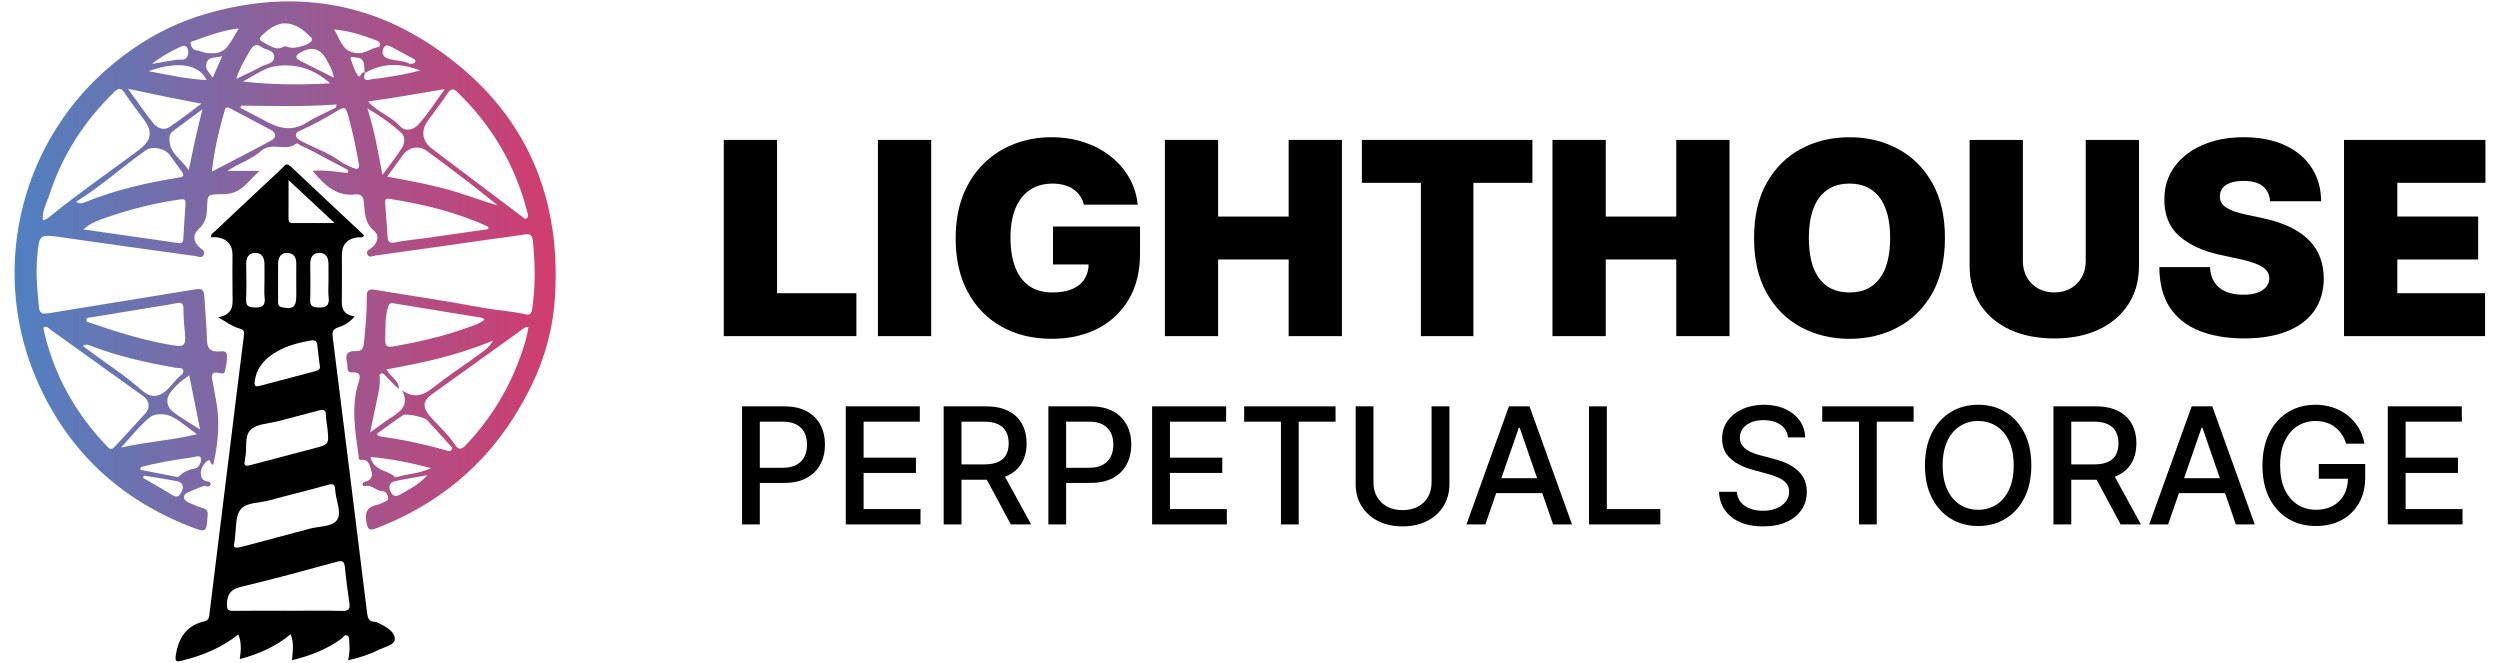 <svg width="166" height="44" viewBox="0 0 166 44" fill="none" xmlns="http://www.w3.org/2000/svg">
<path d="M48.058 22.32V9.29H51.596V19.47H56.864V22.32H48.058Z" fill="black"/>
<path d="M61.831 9.29V22.32H58.294V9.29H61.831Z" fill="black"/>
<path d="M71.97 13.591C71.914 13.366 71.828 13.169 71.708 12.999C71.59 12.825 71.441 12.679 71.263 12.56C71.089 12.437 70.886 12.346 70.653 12.286C70.423 12.223 70.171 12.191 69.895 12.191C69.301 12.191 68.794 12.333 68.375 12.617C67.959 12.902 67.641 13.311 67.421 13.845C67.204 14.38 67.096 15.024 67.096 15.779C67.096 16.535 67.2 17.196 67.408 17.739C67.615 18.282 67.925 18.698 68.337 18.986C68.748 19.274 69.259 19.419 69.87 19.419C70.408 19.419 70.856 19.34 71.213 19.183C71.573 19.026 71.842 18.804 72.02 18.515C72.199 18.227 72.288 17.887 72.288 17.497L72.898 17.561H69.921V15.041H75.698V16.848C75.698 18.036 75.445 19.051 74.94 19.895C74.439 20.735 73.749 21.38 72.866 21.83C71.988 22.275 70.981 22.497 69.844 22.497C68.576 22.497 67.463 22.228 66.503 21.689C65.545 21.151 64.797 20.383 64.258 19.386C63.723 18.39 63.456 17.204 63.456 15.83C63.456 14.753 63.619 13.799 63.946 12.967C64.277 12.136 64.735 11.434 65.32 10.861C65.905 10.284 66.582 9.849 67.35 9.557C68.118 9.26 68.94 9.112 69.818 9.112C70.59 9.112 71.307 9.222 71.969 9.443C72.635 9.659 73.222 9.969 73.731 10.372C74.244 10.77 74.658 11.243 74.972 11.791C75.285 12.338 75.476 12.938 75.544 13.591H71.969L71.97 13.591Z" fill="black"/>
<path d="M77.347 22.32V9.29H80.884V14.38H85.567V9.29H89.104V22.32H85.567V17.23H80.884V22.32H77.347Z" fill="black"/>
<path d="M90.428 12.14V9.29H101.753V12.14H97.834V22.32H94.347V12.14H90.429H90.428Z" fill="black"/>
<path d="M103.084 22.32V9.29H106.621V14.38H111.304V9.29H114.841V22.32H111.304V17.23H106.621V22.32H103.084Z" fill="black"/>
<path d="M129.144 15.805C129.144 17.256 128.862 18.479 128.298 19.476C127.733 20.469 126.972 21.222 126.014 21.735C125.055 22.244 123.987 22.498 122.808 22.498C121.628 22.498 120.548 22.242 119.589 21.729C118.633 21.211 117.874 20.456 117.31 19.463C116.751 18.467 116.471 17.247 116.471 15.805C116.471 14.363 116.751 13.133 117.31 12.141C117.874 11.144 118.634 10.391 119.589 9.882C120.547 9.369 121.62 9.113 122.808 9.113C123.996 9.113 125.055 9.369 126.014 9.882C126.972 10.391 127.734 11.144 128.298 12.141C128.862 13.133 129.144 14.355 129.144 15.805ZM125.505 15.805C125.505 15.025 125.401 14.367 125.192 13.833C124.99 13.294 124.686 12.887 124.283 12.611C123.885 12.332 123.393 12.191 122.807 12.191C122.222 12.191 121.728 12.332 121.325 12.611C120.926 12.887 120.622 13.294 120.414 13.833C120.211 14.367 120.109 15.025 120.109 15.805C120.109 16.586 120.211 17.245 120.414 17.784C120.622 18.318 120.926 18.725 121.325 19.005C121.727 19.281 122.221 19.418 122.807 19.418C123.393 19.418 123.885 19.28 124.283 19.005C124.686 18.725 124.99 18.318 125.192 17.784C125.401 17.245 125.505 16.586 125.505 15.805Z" fill="black"/>
<path d="M138.493 9.29H142.029V17.637C142.029 18.63 141.792 19.489 141.317 20.214C140.846 20.935 140.189 21.493 139.344 21.887C138.5 22.278 137.52 22.473 136.405 22.473C135.289 22.473 134.297 22.278 133.453 21.887C132.61 21.493 131.952 20.935 131.481 20.214C131.014 19.489 130.781 18.63 130.781 17.637V9.29H134.318V17.332C134.318 17.735 134.407 18.095 134.585 18.413C134.763 18.727 135.009 18.973 135.323 19.151C135.641 19.329 136.002 19.418 136.405 19.418C136.808 19.418 137.173 19.329 137.487 19.151C137.801 18.974 138.047 18.727 138.225 18.413C138.403 18.095 138.493 17.735 138.493 17.332V9.29Z" fill="black"/>
<path d="M150.734 13.362C150.701 12.938 150.542 12.607 150.257 12.37C149.977 12.132 149.55 12.013 148.978 12.013C148.613 12.013 148.315 12.057 148.082 12.146C147.852 12.232 147.683 12.348 147.572 12.496C147.463 12.645 147.405 12.814 147.401 13.005C147.392 13.162 147.42 13.304 147.484 13.431C147.552 13.554 147.658 13.667 147.802 13.769C147.947 13.866 148.13 13.955 148.355 14.036C148.581 14.117 148.848 14.189 149.157 14.252L150.227 14.482C150.947 14.634 151.565 14.836 152.078 15.086C152.59 15.336 153.011 15.631 153.338 15.97C153.665 16.305 153.904 16.683 154.057 17.103C154.213 17.523 154.294 17.98 154.299 18.477C154.294 19.334 154.08 20.059 153.656 20.652C153.231 21.246 152.625 21.698 151.837 22.008C151.052 22.317 150.108 22.472 149.006 22.472C147.904 22.472 146.885 22.304 146.041 21.969C145.201 21.634 144.548 21.119 144.081 20.423C143.619 19.723 143.385 18.828 143.381 17.738H146.741C146.762 18.137 146.862 18.472 147.04 18.743C147.218 19.015 147.469 19.22 147.79 19.36C148.117 19.501 148.505 19.57 148.955 19.57C149.332 19.57 149.648 19.524 149.903 19.43C150.157 19.337 150.349 19.207 150.482 19.042C150.613 18.877 150.681 18.688 150.686 18.476C150.681 18.277 150.615 18.103 150.489 17.954C150.366 17.802 150.161 17.666 149.878 17.547C149.593 17.424 149.209 17.31 148.726 17.204L147.429 16.924C146.274 16.674 145.365 16.256 144.699 15.671C144.037 15.081 143.709 14.277 143.713 13.259C143.709 12.432 143.93 11.709 144.374 11.09C144.825 10.466 145.446 9.98 146.239 9.633C147.036 9.285 147.95 9.112 148.981 9.112C150.012 9.112 150.944 9.288 151.71 9.64C152.478 9.992 153.069 10.488 153.486 11.129C153.906 11.765 154.118 12.509 154.122 13.362H150.737L150.734 13.362Z" fill="black"/>
<path d="M155.643 22.32V9.29H165.034V12.14H159.181V14.38H164.55V17.23H159.181V19.469H165.008V22.319H155.644L155.643 22.32Z" fill="black"/>
<path d="M49.271 34.821V26.981H52.065C52.674 26.981 53.179 27.092 53.58 27.314C53.981 27.536 54.281 27.84 54.48 28.224C54.679 28.608 54.779 29.04 54.779 29.519C54.779 29.999 54.678 30.435 54.478 30.819C54.277 31.203 53.976 31.506 53.575 31.73C53.173 31.953 52.668 32.065 52.061 32.065H50.139V31.062H51.953C52.338 31.062 52.651 30.995 52.891 30.861C53.13 30.727 53.307 30.544 53.419 30.312C53.531 30.08 53.587 29.816 53.587 29.52C53.587 29.224 53.531 28.961 53.419 28.732C53.306 28.502 53.13 28.322 52.888 28.192C52.647 28.062 52.33 27.997 51.937 27.997H50.452V34.822H49.269L49.271 34.821Z" fill="black"/>
<path d="M56.16 34.821V26.982H61.075V28H57.343V30.388H60.819V31.402H57.343V33.802H61.121V34.82H56.161L56.16 34.821Z" fill="black"/>
<path d="M62.66 34.821V26.982H65.454C66.061 26.982 66.566 27.086 66.968 27.295C67.37 27.505 67.67 27.794 67.869 28.162C68.069 28.531 68.168 28.957 68.168 29.439C68.168 29.921 68.067 30.34 67.867 30.704C67.667 31.068 67.365 31.35 66.964 31.552C66.562 31.754 66.057 31.854 65.45 31.854H63.333V30.836H65.343C65.726 30.836 66.038 30.782 66.279 30.672C66.52 30.562 66.696 30.403 66.809 30.193C66.921 29.984 66.977 29.733 66.977 29.439C66.977 29.146 66.921 28.887 66.807 28.67C66.694 28.453 66.516 28.287 66.275 28.171C66.034 28.055 65.718 27.997 65.328 27.997H63.843V34.822H62.66V34.821ZM66.53 31.284L68.467 34.821H67.119L65.221 31.284H66.53Z" fill="black"/>
<path d="M69.611 34.821V26.982H72.405C73.015 26.982 73.52 27.093 73.921 27.314C74.321 27.536 74.621 27.84 74.82 28.224C75.02 28.608 75.119 29.04 75.119 29.519C75.119 29.999 75.019 30.435 74.818 30.819C74.618 31.203 74.316 31.506 73.915 31.73C73.513 31.953 73.008 32.065 72.401 32.065H70.479V31.062H72.293C72.678 31.062 72.991 30.995 73.231 30.861C73.471 30.727 73.647 30.544 73.759 30.312C73.871 30.08 73.927 29.816 73.927 29.52C73.927 29.224 73.871 28.961 73.759 28.732C73.646 28.502 73.47 28.322 73.228 28.192C72.987 28.062 72.671 27.997 72.278 27.997H70.792V34.822H69.609L69.611 34.821Z" fill="black"/>
<path d="M76.501 34.821V26.982H81.416V28H77.684V30.388H81.159V31.402H77.684V33.802H81.462V34.82H76.501L76.501 34.821Z" fill="black"/>
<path d="M82.613 28V26.982H88.68V28H86.234V34.821H85.055V28H82.613Z" fill="black"/>
<path d="M95.057 26.982H96.243V32.138C96.243 32.686 96.114 33.172 95.856 33.594C95.599 34.017 95.237 34.348 94.769 34.589C94.302 34.83 93.755 34.951 93.127 34.951C92.499 34.951 91.956 34.83 91.489 34.589C91.022 34.348 90.659 34.017 90.401 33.594C90.144 33.172 90.015 32.687 90.015 32.138V26.982H91.198V32.042C91.198 32.397 91.276 32.712 91.433 32.987C91.59 33.263 91.813 33.479 92.101 33.636C92.389 33.793 92.731 33.871 93.127 33.871C93.523 33.871 93.869 33.793 94.158 33.636C94.448 33.479 94.67 33.263 94.824 32.987C94.979 32.712 95.056 32.397 95.056 32.042V26.982H95.057Z" fill="black"/>
<path d="M98.628 34.821H97.372L100.193 26.982H101.56L104.381 34.821H103.125L100.909 28.406H100.848L98.627 34.821H98.628ZM98.838 31.751H102.911V32.746H98.838V31.751Z" fill="black"/>
<path d="M105.51 34.821V26.982H106.693V33.803H110.245V34.821H105.51Z" fill="black"/>
<path d="M118.723 29.041C118.682 28.679 118.514 28.398 118.218 28.197C117.922 27.997 117.55 27.896 117.1 27.896C116.779 27.896 116.501 27.947 116.266 28.048C116.031 28.149 115.849 28.287 115.72 28.461C115.591 28.636 115.527 28.835 115.527 29.056C115.527 29.243 115.571 29.403 115.659 29.539C115.747 29.674 115.863 29.787 116.008 29.878C116.152 29.969 116.307 30.044 116.473 30.104C116.639 30.164 116.798 30.213 116.951 30.251L117.717 30.451C117.967 30.512 118.224 30.595 118.486 30.699C118.749 30.804 118.993 30.942 119.217 31.113C119.442 31.284 119.624 31.496 119.763 31.748C119.902 32.001 119.972 32.304 119.972 32.656C119.972 33.1 119.857 33.494 119.629 33.839C119.401 34.183 119.071 34.455 118.638 34.654C118.205 34.853 117.683 34.952 117.07 34.952C116.457 34.952 115.975 34.859 115.546 34.673C115.118 34.487 114.782 34.222 114.54 33.879C114.297 33.536 114.163 33.128 114.138 32.656H115.324C115.347 32.939 115.439 33.174 115.602 33.362C115.764 33.549 115.971 33.688 116.225 33.779C116.479 33.87 116.758 33.915 117.062 33.915C117.396 33.915 117.694 33.862 117.955 33.756C118.216 33.65 118.423 33.502 118.573 33.312C118.724 33.122 118.799 32.899 118.799 32.644C118.799 32.412 118.733 32.222 118.602 32.074C118.471 31.926 118.294 31.804 118.07 31.706C117.846 31.609 117.595 31.524 117.314 31.45L116.388 31.197C115.76 31.026 115.263 30.775 114.897 30.443C114.531 30.112 114.348 29.672 114.348 29.127C114.348 28.675 114.47 28.281 114.715 27.944C114.96 27.608 115.292 27.345 115.71 27.158C116.129 26.97 116.601 26.876 117.126 26.876C117.652 26.876 118.126 26.97 118.533 27.155C118.94 27.342 119.261 27.598 119.496 27.923C119.731 28.248 119.853 28.622 119.863 29.042H118.723L118.723 29.041Z" fill="black"/>
<path d="M120.997 28V26.982H127.064V28H124.618V34.821H123.439V28H120.997Z" fill="black"/>
<path d="M134.88 30.901C134.88 31.738 134.727 32.457 134.42 33.058C134.114 33.659 133.695 34.121 133.163 34.444C132.631 34.767 132.027 34.928 131.351 34.928C130.674 34.928 130.066 34.767 129.534 34.444C129.002 34.121 128.583 33.658 128.277 33.056C127.97 32.455 127.817 31.736 127.817 30.902C127.817 30.067 127.97 29.346 128.277 28.745C128.583 28.144 129.002 27.681 129.534 27.359C130.066 27.036 130.672 26.875 131.351 26.875C132.03 26.875 132.631 27.036 133.163 27.359C133.695 27.681 134.114 28.144 134.42 28.745C134.727 29.345 134.88 30.064 134.88 30.902V30.901ZM133.709 30.901C133.709 30.263 133.606 29.725 133.401 29.288C133.195 28.85 132.915 28.519 132.558 28.293C132.202 28.067 131.8 27.954 131.351 27.954C130.901 27.954 130.496 28.067 130.141 28.293C129.786 28.519 129.507 28.85 129.301 29.288C129.095 29.725 128.993 30.263 128.993 30.901C128.993 31.539 129.095 32.077 129.301 32.514C129.507 32.952 129.786 33.283 130.141 33.509C130.496 33.735 130.899 33.848 131.351 33.848C131.802 33.848 132.202 33.735 132.558 33.509C132.915 33.283 133.195 32.952 133.401 32.514C133.606 32.077 133.709 31.539 133.709 30.901Z" fill="black"/>
<path d="M136.349 34.821V26.982H139.143C139.751 26.982 140.255 27.086 140.657 27.295C141.059 27.505 141.36 27.794 141.559 28.162C141.758 28.531 141.857 28.957 141.857 29.439C141.857 29.921 141.757 30.34 141.557 30.704C141.356 31.068 141.055 31.35 140.654 31.552C140.251 31.754 139.747 31.854 139.139 31.854H137.023V30.836H139.032C139.415 30.836 139.727 30.782 139.968 30.672C140.209 30.562 140.386 30.403 140.499 30.193C140.611 29.984 140.667 29.733 140.667 29.439C140.667 29.146 140.61 28.887 140.497 28.67C140.383 28.453 140.206 28.287 139.965 28.171C139.724 28.055 139.408 27.997 139.017 27.997H137.532V34.822H136.349L136.349 34.821ZM140.219 31.284L142.156 34.821H140.809L138.91 31.284H140.219Z" fill="black"/>
<path d="M143.963 34.821H142.707L145.528 26.982H146.895L149.716 34.821H148.46L146.244 28.406H146.182L143.962 34.821H143.963ZM144.173 31.751H148.246V32.746H144.173V31.751Z" fill="black"/>
<path d="M155.783 29.459C155.708 29.227 155.61 29.018 155.486 28.833C155.362 28.648 155.214 28.49 155.044 28.358C154.873 28.227 154.678 28.127 154.46 28.058C154.241 27.988 154.003 27.954 153.742 27.954C153.301 27.954 152.902 28.068 152.548 28.295C152.193 28.522 151.913 28.854 151.708 29.292C151.502 29.729 151.4 30.265 151.4 30.898C151.4 31.531 151.503 32.071 151.71 32.509C151.917 32.948 152.2 33.281 152.56 33.508C152.919 33.735 153.329 33.849 153.788 33.849C154.214 33.849 154.586 33.762 154.904 33.589C155.222 33.415 155.468 33.17 155.643 32.852C155.817 32.534 155.905 32.16 155.905 31.728L156.212 31.786H153.968V30.81H157.049V31.702C157.049 32.36 156.91 32.931 156.631 33.415C156.351 33.898 155.966 34.272 155.475 34.534C154.984 34.797 154.421 34.928 153.789 34.928C153.079 34.928 152.457 34.765 151.923 34.438C151.388 34.112 150.972 33.648 150.673 33.047C150.375 32.446 150.226 31.732 150.226 30.906C150.226 30.281 150.312 29.719 150.486 29.221C150.659 28.724 150.904 28.301 151.219 27.952C151.534 27.604 151.905 27.337 152.333 27.152C152.76 26.967 153.228 26.875 153.735 26.875C154.159 26.875 154.554 26.937 154.92 27.062C155.286 27.187 155.613 27.364 155.9 27.594C156.187 27.824 156.424 28.096 156.614 28.411C156.802 28.727 156.93 29.075 156.997 29.458H155.783L155.783 29.459Z" fill="black"/>
<path d="M158.55 34.821V26.982H163.465V28H159.733V30.388H163.209V31.402H159.733V33.802H163.511V34.82H158.551L158.55 34.821Z" fill="black"/>
<path d="M20.76 11.35C21.582 11.255 22.332 11.428 23.083 11.485L23.117 11.293C22.315 10.868 21.515 10.44 20.711 10.018C20.462 9.887 20.204 9.774 19.952 9.65C19.862 9.606 19.722 9.492 19.697 9.514C19.007 10.122 18.063 9.366 17.31 10.043C16.699 10.592 15.833 10.857 15.099 11.347H17.234C16.478 12.018 16.024 12.868 14.911 12.889C13.616 12.914 13.809 12.865 13.737 14.025C13.708 14.493 13.569 14.861 13.209 15.194C12.773 15.597 12.822 16.061 13.279 16.446C13.441 16.582 13.644 16.691 13.524 16.927C13.399 17.17 13.155 17.029 12.975 17.003C10.023 16.597 7.072 16.186 4.122 15.762C2.623 15.547 2.612 15.532 2.474 17.004C2.368 18.142 2.474 19.276 2.586 20.41C2.631 20.86 2.878 20.857 3.212 20.802C6.325 20.293 9.438 19.792 12.55 19.279C13.547 19.114 13.541 19.101 13.598 20.117C13.643 20.928 13.725 21.739 13.743 22.55C13.754 23.063 13.9 23.342 14.465 23.342C14.667 23.342 15.043 23.241 15.068 23.569C15.096 23.944 15.019 24.34 14.915 24.706C14.868 24.874 14.622 24.772 14.469 24.751C14.137 24.705 14.019 24.83 14.086 25.159C14.174 25.597 14.242 26.039 14.328 26.477C14.592 27.82 14.542 29.194 14.163 30.852C13.944 30.884 14.012 30.432 13.793 30.586C13.549 30.758 13.365 31.046 13.335 31.349C13.316 31.547 13.369 31.799 13.601 31.919C13.746 31.994 14.047 31.93 13.977 32.192C13.915 32.425 13.651 32.216 13.498 32.277C13.149 32.418 12.788 32.547 12.453 32.708C12.078 32.889 12.146 33.208 12.56 33.386C12.858 33.514 13.158 33.644 13.468 33.735C13.729 33.813 13.806 33.931 13.787 34.214C13.71 35.368 13.715 35.387 12.628 34.964C8.012 33.166 4.621 30.035 2.567 25.517C-0.689 18.346 1.136 9.87 7.011 4.667C8.927 2.97 11.093 1.693 13.54 0.962C18.885 -0.635 24.017 -0.08 28.677 3.022C34.577 6.95 37.281 12.583 36.856 19.674C36.73 21.759 36.194 23.77 35.266 25.647C34.541 27.113 33.692 28.488 32.615 29.757C30.533 32.213 27.985 33.916 25.017 35.064C24.569 35.237 24.425 35.219 24.33 34.679C24.209 34 24.392 33.656 25.045 33.519C25.181 33.49 25.315 33.429 25.441 33.364C25.577 33.292 25.795 33.258 25.771 33.059C25.747 32.861 25.639 32.617 25.415 32.621C24.975 32.627 24.691 32.138 24.221 32.283C24.134 32.31 24.052 32.225 24.068 32.144C24.08 32.082 24.163 31.996 24.225 31.987C24.626 31.93 24.777 31.558 24.675 31.33C24.541 31.028 24.576 30.458 23.952 30.538C23.788 30.559 23.819 30.331 23.803 30.216C23.583 28.609 23.296 27.002 23.808 25.394C23.929 25.015 23.988 24.69 23.359 24.727C22.959 24.751 23.112 24.303 23.042 24.06C22.897 23.561 23.056 23.278 23.616 23.313C24.002 23.337 24.128 23.141 24.165 22.769C24.268 21.736 24.366 20.705 24.354 19.668C24.35 19.272 24.491 19.176 24.862 19.238C27.19 19.626 29.528 19.962 31.847 20.398C32.857 20.588 33.883 20.648 34.884 20.87C35.161 20.931 35.288 20.834 35.331 20.544C35.559 19.026 35.543 17.508 35.38 15.985C35.314 15.365 34.87 15.574 34.559 15.615C32.828 15.842 31.103 16.1 29.375 16.345C27.889 16.555 26.402 16.767 24.915 16.969C24.737 16.993 24.495 17.155 24.388 16.873C24.3 16.644 24.522 16.573 24.664 16.466C25.072 16.158 25.212 15.643 24.867 15.36C24.197 14.809 24.225 14.092 24.155 13.383C24.117 13.007 23.933 12.871 23.605 12.909C22.324 13.059 21.541 12.288 20.76 11.35V11.35ZM24.23 4.851C24.152 4.595 24.246 4.319 24.105 4.061C23.944 3.766 23.656 3.857 23.426 3.78C23.343 3.752 23.245 3.824 23.277 3.908C23.421 4.281 23.534 4.681 23.756 5.005C23.942 5.277 23.979 4.632 24.238 4.843C24.089 5.245 24.206 5.392 24.633 5.273C24.786 5.23 24.952 5.234 25.112 5.211C26.015 5.081 26.919 4.946 27.897 4.682C26.565 4.161 25.377 4.176 24.23 4.851V4.851ZM2.847 14.638C3.001 14.565 3.124 14.534 3.213 14.461C5.133 12.889 7.176 11.48 9.163 10.001C10.042 9.346 10.185 8.799 9.539 7.917C9.119 7.343 8.677 6.783 8.291 6.188C8.041 5.805 7.876 5.822 7.564 6.127C5.597 8.049 4.141 10.295 3.289 12.913C3.113 13.454 2.786 13.966 2.846 14.639L2.847 14.638ZM35.049 14.216C35.042 14.19 35.025 14.132 35.01 14.073C34.221 10.981 32.665 8.341 30.376 6.125C30.09 5.848 29.938 5.881 29.725 6.194C29.303 6.816 28.848 7.414 28.406 8.022C27.92 8.689 28.037 9.386 28.701 9.886C30.719 11.403 32.732 12.926 34.747 14.445C34.803 14.487 34.848 14.578 34.95 14.511C35.049 14.446 35.07 14.356 35.049 14.215V14.216ZM2.917 21.709C2.909 21.766 2.882 21.828 2.894 21.881C3.569 24.884 5.015 27.465 7.145 29.675C7.342 29.88 7.463 29.831 7.632 29.646C8.3 28.909 8.988 28.19 9.651 27.449C9.985 27.077 9.92 26.598 9.525 26.314C7.485 24.847 5.444 23.383 3.399 21.923C3.262 21.824 3.145 21.647 2.918 21.709H2.917ZM35.086 21.715C34.805 21.703 34.674 21.882 34.515 21.995C32.563 23.39 30.614 24.791 28.665 26.192C28.08 26.611 28.044 27.029 28.515 27.591C29.073 28.256 29.754 28.813 30.227 29.553C30.458 29.914 30.669 29.835 30.936 29.553C32.571 27.817 33.797 25.834 34.586 23.582C34.797 22.976 35.003 22.368 35.086 21.716V21.715L35.086 21.715ZM32.73 22.622C30.366 23.597 28.049 24.105 25.674 24.523C25.91 25.042 26.494 25.223 26.491 25.819C26.142 25.551 25.854 25.227 25.559 24.909C25.494 24.839 25.41 24.757 25.297 24.803C25.178 24.852 25.201 24.976 25.211 25.068C25.27 25.607 25.114 26.116 25.013 26.632C24.886 27.276 24.743 27.918 24.575 28.717C25.13 28.32 25.544 28 25.983 27.718C26.641 27.297 27.193 26.85 26.69 25.909C27.466 26.467 28.081 26.274 28.737 25.755C29.705 24.989 30.744 24.314 31.738 23.583C32.066 23.343 32.439 23.136 32.73 22.621L32.73 22.622ZM5.536 15.233C7.646 15.535 9.756 15.837 11.866 16.14C12.133 16.178 12.163 16.017 12.175 15.814C12.217 15.066 12.262 14.318 12.316 13.57C12.336 13.292 12.302 13.196 11.957 13.244C10.288 13.478 8.666 13.888 7.077 14.438C6.547 14.62 6.013 14.797 5.537 15.232L5.536 15.233ZM32.422 15.216C32.421 15.162 32.42 15.106 32.419 15.052C30.325 14.093 28.109 13.553 25.84 13.201C25.536 13.154 25.568 13.364 25.581 13.546C25.631 14.275 25.692 15.004 25.738 15.734C25.759 16.078 25.878 16.169 26.242 16.094C26.895 15.959 27.566 15.908 28.229 15.815C29.627 15.618 31.025 15.415 32.422 15.216L32.422 15.216ZM12.229 21.583C12.211 21.219 12.177 20.855 12.18 20.49C12.183 20.162 12.057 20.059 11.738 20.126C11.323 20.213 10.903 20.276 10.484 20.345C9.009 20.588 7.533 20.827 6.059 21.072C5.934 21.093 5.745 21.048 5.744 21.264C5.743 21.392 5.859 21.387 5.956 21.421C7.579 21.984 9.212 22.505 10.905 22.823C12.391 23.103 12.388 23.118 12.23 21.582L12.229 21.583ZM32.176 21.226C32.101 21.169 32.059 21.111 32.008 21.103C30.05 20.781 28.092 20.468 26.135 20.141C25.857 20.095 25.818 20.215 25.748 20.449C25.547 21.121 25.611 21.802 25.579 22.483C25.556 22.968 25.672 23.086 26.144 23.001C27.68 22.723 29.201 22.39 30.679 21.878C31.184 21.704 31.715 21.573 32.177 21.226L32.176 21.226ZM25.71 11.73C27.006 11.964 28.273 12.196 29.52 12.526C30.716 12.842 31.871 13.296 33.06 13.65C31.52 12.379 29.946 11.206 28.368 10.04C27.823 9.638 27.151 9.749 26.759 10.288C26.42 10.756 26.08 11.223 25.71 11.73L25.71 11.73ZM5.041 13.403C5.292 13.523 5.425 13.517 5.563 13.461C7.6 12.627 9.727 12.127 11.895 11.788C12.273 11.73 12.207 11.572 12.039 11.347C11.771 10.99 11.513 10.625 11.249 10.265C10.951 9.859 10.12 9.678 9.703 9.967C8.144 11.051 6.747 12.353 5.042 13.402L5.041 13.403ZM14.069 11.393C15.459 10.669 16.752 10.017 18.021 9.321C18.343 9.144 18.377 8.834 17.984 8.626C17.09 8.151 16.194 7.682 15.301 7.205C15.136 7.117 14.996 7.065 14.928 7.3C14.55 8.601 14.233 9.914 14.069 11.393V11.393ZM23.841 10.985C23.649 9.869 23.439 8.815 23.145 7.779C22.942 7.065 22.924 7.038 22.276 7.431C21.55 7.871 20.807 8.274 20.037 8.629C19.872 8.705 19.667 8.74 19.656 8.945C19.644 9.174 19.832 9.273 20.022 9.376C20.869 9.829 21.797 10.124 22.583 10.704C22.839 10.892 23.142 11.025 23.438 11.149C23.622 11.225 23.857 11.281 23.841 10.985V10.985ZM5.508 22.974C5.596 23.042 5.674 23.1 5.751 23.158C6.856 24.005 8.043 24.738 9.105 25.65C9.512 25.998 9.974 26.499 10.635 26.197C11.161 25.957 11.459 25.443 11.857 25.051C11.99 24.919 12.241 24.797 12.16 24.574C12.093 24.387 11.84 24.45 11.671 24.421C9.757 24.086 7.864 23.672 6.045 22.966C5.884 22.904 5.719 22.813 5.507 22.974L5.508 22.974ZM29.532 5.919C27.82 6.199 26.175 6.498 24.444 6.743C25.091 7.464 25.961 7.726 26.549 8.366C26.957 8.811 27.515 8.562 27.774 8.275C28.427 7.551 28.954 6.712 29.532 5.919ZM13.373 6.886C11.755 6.577 10.218 6.27 8.505 5.896C9.146 6.78 9.654 7.555 10.247 8.256C10.453 8.498 10.895 8.672 11.231 8.449C11.966 7.959 12.661 7.41 13.373 6.886H13.373ZM25.006 28.818C25.126 28.918 25.152 28.96 25.183 28.965C26.714 29.184 28.224 29.497 29.71 29.93C29.819 29.962 29.899 29.966 29.978 29.882C30.111 29.74 29.959 29.654 29.898 29.586C29.387 29.012 28.864 28.448 28.343 27.884C28.17 27.697 26.969 27.428 26.763 27.567C26.18 27.959 25.617 28.38 25.006 28.818ZM16.003 7.012C15.992 7.064 15.981 7.117 15.97 7.169C16.56 7.477 17.152 7.779 17.738 8.095C18.636 8.58 19.512 8.711 20.431 8.104C20.932 7.774 21.505 7.555 22.038 7.271C22.16 7.207 22.362 7.194 22.346 6.933C20.23 7.099 18.116 7.038 16.003 7.012V7.012ZM13.069 28.832C12.418 28.369 11.903 27.88 11.291 27.614C10.918 27.452 10.255 27.461 9.968 27.695C9.252 28.278 8.676 29.033 8.043 29.719C9.697 29.328 11.351 29.257 13.068 28.832H13.069ZM24.393 7.194C24.87 8.677 25.104 10.059 25.394 11.616C25.908 10.91 26.339 10.377 26.698 9.798C26.877 9.51 26.918 9.078 26.656 8.836C26.011 8.239 25.296 7.723 24.393 7.194L24.393 7.194ZM21.92 5.533C20.828 4.547 19.579 4.201 18.29 4.391C17.534 4.502 16.843 5.054 16.123 5.408C18.076 5.637 19.961 5.643 21.92 5.533H21.92ZM13.439 7.258C12.681 7.821 12.081 8.27 11.479 8.712C11.338 8.816 11.272 8.934 11.256 9.116C11.168 10.151 12.076 10.578 12.528 11.304C12.802 9.985 13.073 8.704 13.439 7.258H13.439ZM18.857 1.55C18.419 1.574 17.985 1.823 17.599 2.165C17.118 2.59 17.126 2.636 17.713 2.933C18.067 3.113 18.404 3.358 18.838 3.098C18.93 3.044 19.112 3.114 19.242 3.155C19.549 3.253 20.485 2.989 20.66 2.753C20.735 2.651 20.727 2.559 20.65 2.483C20.172 2.012 19.686 1.553 18.857 1.55ZM12.565 24.922C12.019 25.283 11.583 25.678 11.255 26.148C11.004 26.508 11.097 27.011 11.411 27.273C11.96 27.73 12.6 28.076 13.288 28.524C13.038 27.279 12.806 26.127 12.565 24.922ZM9.347 31.019C9.338 31.077 9.329 31.135 9.32 31.193C10.135 31.352 10.949 31.512 11.764 31.67C11.8 31.676 11.855 31.667 11.879 31.643C12.166 31.343 12.497 31.183 12.924 31.113C13.178 31.072 13.387 30.698 13.347 30.45C13.303 30.183 12.969 30.34 12.779 30.367C11.626 30.534 10.473 30.711 9.346 31.019H9.347ZM15.858 1.883C14.787 2.02 13.899 2.338 13.014 2.665C12.881 2.714 12.638 2.739 12.659 2.873C12.691 3.072 12.792 3.321 13.057 3.343C13.282 3.363 13.482 3.49 13.68 3.513C14.152 3.569 14.679 3.561 15.021 3.186C15.338 2.839 15.542 2.388 15.858 1.883H15.858ZM22.177 1.957C22.599 2.552 22.67 3.439 23.691 3.527C24.241 3.575 24.607 3.213 25.087 3.131C25.289 3.096 25.296 2.801 25.018 2.695C24.116 2.352 23.204 2.036 22.177 1.957ZM28.625 31.082C27.233 30.717 25.954 30.472 24.601 30.338C24.813 31.294 25.739 31.188 26.212 31.665C26.243 31.696 26.335 31.688 26.389 31.671C27.083 31.452 27.833 31.458 28.625 31.082H28.625ZM15.681 5.238C16.306 4.935 16.845 4.705 17.351 4.418C17.662 4.241 18.204 4.248 18.202 3.772C18.2 3.303 17.646 3.335 17.356 3.119C17.03 2.878 16.813 3.004 16.628 3.32C16.292 3.892 15.944 4.457 15.681 5.238L15.681 5.238ZM22.169 5.156C22.066 4.613 21.859 4.287 21.675 3.954C21.262 3.211 20.695 3.053 19.977 3.481C19.96 3.491 19.941 3.498 19.922 3.507C19.625 3.668 19.569 3.85 19.904 4.021C20.618 4.387 21.339 4.741 22.169 5.156ZM9.86 4.726C11.25 4.983 12.449 5.254 13.72 5.316C13.279 4.408 12.07 3.947 9.86 4.726ZM9.557 31.582C9.536 31.63 9.515 31.679 9.493 31.726C10.143 32.106 10.801 32.474 11.44 32.872C11.858 33.132 11.985 32.813 12.099 32.55C12.227 32.256 12.064 32.016 11.777 31.958C11.041 31.81 10.298 31.706 9.557 31.583V31.582ZM28.38 31.55C27.657 31.682 26.93 31.796 26.213 31.954C25.926 32.017 25.779 32.26 25.901 32.557C26.013 32.83 26.173 33.057 26.54 32.853C27.185 32.493 27.84 32.15 28.38 31.55ZM10.091 4.241C10.783 4.151 11.438 3.954 12.134 3.956C12.416 3.957 12.552 3.603 12.483 3.307C12.408 2.986 12.19 2.998 11.926 3.13C11.287 3.45 10.654 3.776 10.091 4.241ZM27.194 4.227C27.395 4.247 27.527 4.23 27.572 4.1C27.628 3.94 27.465 3.908 27.371 3.857C26.931 3.614 26.485 3.38 26.043 3.141C25.817 3.018 25.581 2.905 25.448 3.238C25.325 3.548 25.445 3.777 25.763 3.887C26.252 4.055 26.788 4.017 27.194 4.228L27.194 4.227ZM14.747 3.723C14.318 3.889 13.902 3.713 13.728 4.149C13.561 4.564 13.878 4.789 14.132 5.157C14.348 4.656 14.521 4.25 14.747 3.723Z" fill="url(#paint0_linear_506_38)"/>
<path d="M23.114 43.844C23.214 43.408 23.228 43.03 23.193 42.651C23.178 42.492 23.215 42.283 23.064 42.201C22.888 42.104 22.792 42.322 22.673 42.409C21.695 43.126 20.595 43.544 19.389 43.837C19.435 43.243 19.537 42.702 19.299 42.113C18.302 42.937 17.186 43.429 15.919 43.764C16.003 43.2 16.054 42.683 15.823 42.126C14.721 43.012 13.462 43.522 12.116 43.858C11.67 43.969 11.608 43.917 11.682 43.46C11.867 42.329 12.399 41.526 13.558 41.261C13.896 41.185 13.885 40.947 13.914 40.714C14.362 37.107 14.806 33.498 15.251 29.89C15.562 27.371 15.867 24.851 16.188 22.333C16.225 22.037 16.246 21.895 15.862 21.799C15.433 21.692 15.054 21.384 14.485 21.072C15.563 20.863 15.45 20.176 15.44 19.523C15.428 18.65 15.434 17.776 15.438 16.902C15.442 16.273 15.078 15.847 14.438 15.761C14.301 15.743 14.159 15.758 14.023 15.758C13.985 15.519 14.169 15.452 14.277 15.35C15.754 13.957 17.233 12.568 18.719 11.184C18.872 11.041 18.992 10.756 19.299 11.047C20.916 12.582 22.549 14.101 24.174 15.623C24.072 15.835 23.912 15.741 23.79 15.754C23.067 15.83 22.7 16.23 22.701 16.947C22.703 17.82 22.711 18.694 22.699 19.568C22.69 20.206 22.586 20.877 23.549 21.01C23.205 21.412 22.837 21.618 22.478 21.729C22.037 21.866 22.056 22.106 22.099 22.448C22.864 28.533 23.627 34.618 24.375 40.705C24.419 41.064 24.509 41.278 24.898 41.29C24.994 41.293 25.093 41.347 25.183 41.392C25.647 41.623 26.194 41.924 26.216 42.419C26.232 42.809 25.607 42.927 25.237 43.111C24.587 43.435 23.9 43.666 23.117 43.844H23.115L23.114 43.844ZM19.131 40.555C20.326 40.555 21.522 40.533 22.716 40.566C23.175 40.578 23.258 40.421 23.195 40.01C23.075 39.229 22.979 38.443 22.899 37.657C22.862 37.287 22.755 37.194 22.367 37.301C20.261 37.878 18.153 38.452 16.029 38.96C15.372 39.117 15.101 39.385 15.068 40.068C15.045 40.522 15.178 40.565 15.546 40.56C16.741 40.545 17.936 40.555 19.131 40.555ZM15.563 36.029C15.421 36.439 15.715 36.404 16.161 36.281C17.621 35.877 19.093 35.51 20.554 35.108C21.191 34.933 22.078 34.995 22.392 34.505C22.705 34.015 22.297 33.221 22.261 32.556C22.24 32.18 22.15 32.083 21.751 32.198C20.469 32.565 19.168 32.868 17.883 33.223C17.224 33.405 16.34 33.35 15.969 33.836C15.603 34.315 15.7 35.149 15.563 36.029H15.563ZM16.258 30.589C16.149 31.022 16.427 30.934 16.703 30.862C18.072 30.5 19.44 30.138 20.81 29.782C21.855 29.511 21.857 29.514 21.737 28.412C21.707 28.13 21.645 27.849 21.642 27.567C21.636 27.215 21.482 27.169 21.182 27.251C20.285 27.496 19.383 27.723 18.484 27.962C17.859 28.129 17.083 28.136 16.657 28.526C16.198 28.943 16.419 29.783 16.279 30.429C16.27 30.468 16.269 30.509 16.259 30.589H16.258ZM21.231 24.264C21.177 23.821 21.112 23.38 21.072 22.935C21.045 22.644 20.911 22.563 20.633 22.611C19.708 22.771 18.813 23.013 18.034 23.565C17.434 23.991 17.017 24.536 16.916 25.299C16.873 25.621 16.938 25.703 17.256 25.617C18.467 25.291 19.681 24.977 20.894 24.658C21.098 24.605 21.301 24.551 21.231 24.264ZM19.16 11.958C19.16 12.919 19.161 13.686 19.158 14.453C19.158 14.647 19.155 14.816 19.429 14.814C20.305 14.806 21.18 14.811 22.218 14.811C21.155 13.819 20.22 12.949 19.16 11.958ZM21.812 18.734C21.812 18.327 21.816 17.921 21.811 17.515C21.806 17.092 21.623 16.775 21.174 16.793C20.763 16.81 20.599 17.112 20.602 17.515C20.608 18.307 20.622 19.1 20.596 19.891C20.583 20.29 20.714 20.395 21.112 20.417C21.67 20.447 21.893 20.279 21.82 19.708C21.779 19.388 21.813 19.059 21.812 18.734ZM17.561 18.772C17.561 18.348 17.567 17.924 17.559 17.5C17.551 17.077 17.354 16.771 16.911 16.794C16.506 16.815 16.344 17.112 16.348 17.515C16.358 18.302 16.375 19.091 16.341 19.877C16.322 20.32 16.495 20.395 16.897 20.416C17.433 20.445 17.635 20.279 17.569 19.74C17.53 19.422 17.561 19.095 17.561 18.771V18.772ZM19.673 18.754C19.673 18.348 19.667 17.941 19.675 17.534C19.682 17.106 19.514 16.793 19.063 16.794C18.646 16.795 18.468 17.098 18.465 17.493C18.46 18.327 18.462 19.16 18.464 19.993C18.464 20.177 18.461 20.344 18.716 20.402C19.433 20.565 19.673 20.393 19.674 19.669C19.674 19.363 19.673 19.059 19.673 18.754Z" fill="black"/>
<defs>
<linearGradient id="paint0_linear_506_38" x1="0.967" y1="17.654" x2="36.9" y2="17.654" gradientUnits="userSpaceOnUse">
<stop stop-color="#5081C2"/>
<stop offset="1" stop-color="#D23C6E"/>
</linearGradient>
</defs>
</svg>
